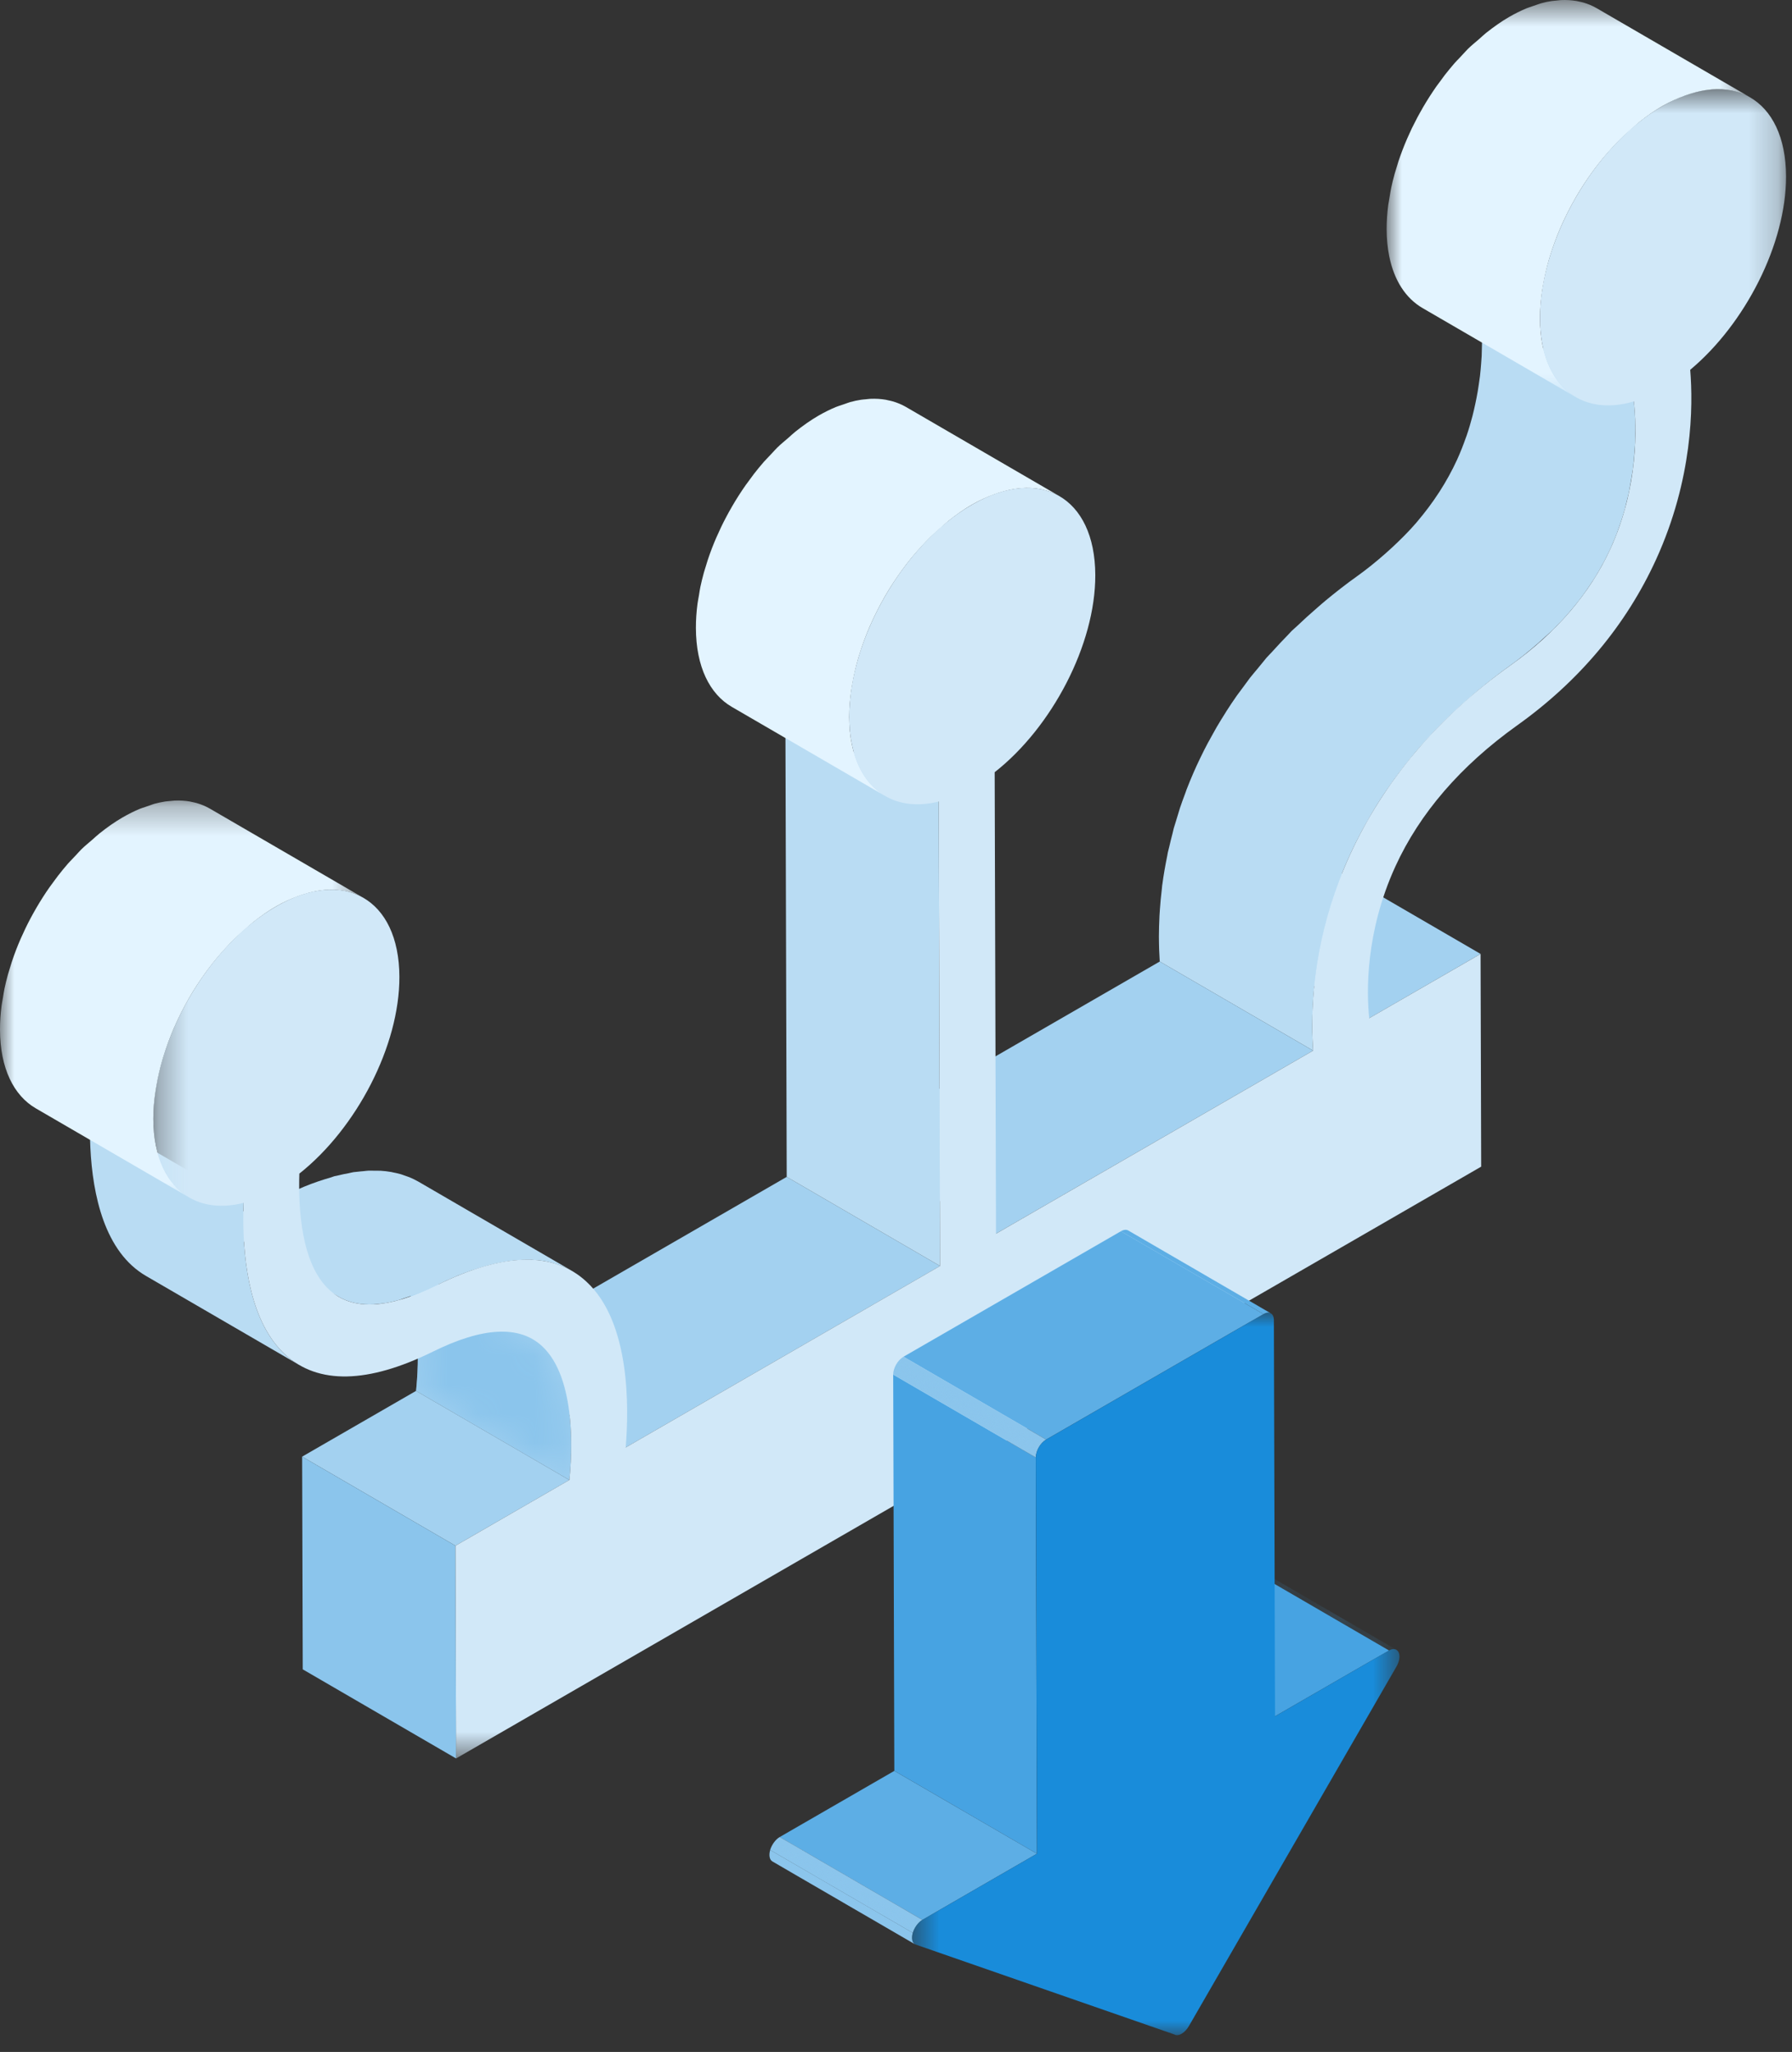 <?xml version="1.0" encoding="UTF-8"?>
<svg width="62px" height="71px" viewBox="0 0 62 71" version="1.1" xmlns="http://www.w3.org/2000/svg" xmlns:xlink="http://www.w3.org/1999/xlink">
    <rect x="0" y="0" width="62" height="71" fill="#333333" stroke="none"/>
    <!-- Generator: Sketch 53.2 (72643) - https://sketchapp.com -->
    <title>Group</title>
    <desc>Created with Sketch.</desc>
    <defs>
        <polygon id="path-1" points="0.975 0.581 13.553 0.581 13.553 14.322 0.975 14.322"></polygon>
        <path d="M0.446,1.071 C1.659,2.188 1.481,4.891 1.394,5.707 L1.394,5.707 L6.699,8.79 C6.786,7.973 6.964,5.271 5.751,4.154 L5.751,4.154 C5.653,4.064 5.548,3.987 5.436,3.921 L5.436,3.921 L0.13,0.839 C0.243,0.904 0.348,0.982 0.446,1.071" id="path-3"></path>
        <polygon id="path-5" points="0 0.28 12.577 0.28 12.577 14.015 0 14.015"></polygon>
        <polygon id="path-7" points="0.305 0.664 56.794 0.664 56.794 58.426 0.305 58.426"></polygon>
        <path d="M0.124,0.822 L5.058,3.689 C5.154,3.634 5.245,3.628 5.314,3.667 L5.314,3.667 L0.38,0.801 C0.351,0.784 0.317,0.775 0.281,0.775 L0.281,0.775 C0.233,0.775 0.179,0.791 0.124,0.822" id="path-9"></path>
        <path d="M0.124,0.822 L5.058,3.689 C5.154,3.634 5.245,3.628 5.314,3.667 L5.314,3.667 L0.38,0.801 C0.351,0.784 0.317,0.775 0.281,0.775 L0.281,0.775 C0.233,0.775 0.179,0.791 0.124,0.822" id="path-11"></path>
        <path d="M0.124,0.822 L5.058,3.689 C5.154,3.634 5.245,3.628 5.314,3.667 L5.314,3.667 L0.38,0.801 C0.351,0.784 0.317,0.775 0.281,0.775 L0.281,0.775 C0.233,0.775 0.179,0.791 0.124,0.822" id="path-13"></path>
        <path d="M0.124,0.822 L5.058,3.689 C5.154,3.634 5.245,3.628 5.314,3.667 L5.314,3.667 L0.38,0.801 C0.351,0.784 0.317,0.775 0.281,0.775 L0.281,0.775 C0.233,0.775 0.179,0.791 0.124,0.822" id="path-15"></path>
        <path d="M0.124,0.822 L5.058,3.689 C5.154,3.634 5.245,3.628 5.314,3.667 L5.314,3.667 L0.38,0.801 C0.351,0.784 0.317,0.775 0.281,0.775 L0.281,0.775 C0.233,0.775 0.179,0.791 0.124,0.822" id="path-17"></path>
        <path d="M0.124,0.822 L5.058,3.689 C5.154,3.634 5.245,3.628 5.314,3.667 L5.314,3.667 L0.38,0.801 C0.351,0.784 0.317,0.775 0.281,0.775 L0.281,0.775 C0.233,0.775 0.179,0.791 0.124,0.822" id="path-19"></path>
        <path d="M0.124,0.822 L5.058,3.689 C5.154,3.634 5.245,3.628 5.314,3.667 L5.314,3.667 L0.38,0.801 C0.351,0.784 0.317,0.775 0.281,0.775 L0.281,0.775 C0.233,0.775 0.179,0.791 0.124,0.822" id="path-21"></path>
        <path d="M0.124,0.822 L5.058,3.689 C5.154,3.634 5.245,3.628 5.314,3.667 L5.314,3.667 L0.38,0.801 C0.351,0.784 0.317,0.775 0.281,0.775 L0.281,0.775 C0.233,0.775 0.179,0.791 0.124,0.822" id="path-23"></path>
        <path d="M0.124,0.822 L5.058,3.689 C5.154,3.634 5.245,3.628 5.314,3.667 L5.314,3.667 L0.38,0.801 C0.351,0.784 0.317,0.775 0.281,0.775 L0.281,0.775 C0.233,0.775 0.179,0.791 0.124,0.822" id="path-25"></path>
        <path d="M0.124,0.822 L5.058,3.689 C5.154,3.634 5.245,3.628 5.314,3.667 L5.314,3.667 L0.38,0.801 C0.351,0.784 0.317,0.775 0.281,0.775 L0.281,0.775 C0.233,0.775 0.179,0.791 0.124,0.822" id="path-27"></path>
        <path d="M0.722,0.988 L5.656,3.855 C5.554,3.796 5.531,3.639 5.58,3.46 L5.58,3.46 L0.646,0.593 C0.597,0.772 0.62,0.929 0.722,0.988" id="path-29"></path>
        <path d="M0.722,0.988 L5.656,3.855 C5.554,3.796 5.531,3.639 5.58,3.46 L5.58,3.46 L0.646,0.593 C0.597,0.772 0.62,0.929 0.722,0.988" id="path-31"></path>
        <path d="M0.722,0.988 L5.656,3.855 C5.554,3.796 5.531,3.639 5.58,3.46 L5.58,3.46 L0.646,0.593 C0.597,0.772 0.62,0.929 0.722,0.988" id="path-33"></path>
        <path d="M0.646,0.593 L5.58,3.46 C5.637,3.273 5.771,3.093 5.911,3.012 L5.911,3.012 L0.977,0.145 C0.837,0.226 0.704,0.406 0.646,0.593" id="path-35"></path>
        <path d="M0.646,0.593 L5.58,3.46 C5.637,3.273 5.771,3.093 5.911,3.012 L5.911,3.012 L0.977,0.145 C0.837,0.226 0.704,0.406 0.646,0.593" id="path-37"></path>
        <path d="M0.646,0.593 L5.58,3.46 C5.637,3.273 5.771,3.093 5.911,3.012 L5.911,3.012 L0.977,0.145 C0.837,0.226 0.704,0.406 0.646,0.593" id="path-39"></path>
        <path d="M0.646,0.593 L5.58,3.46 C5.637,3.273 5.771,3.093 5.911,3.012 L5.911,3.012 L0.977,0.145 C0.837,0.226 0.704,0.406 0.646,0.593" id="path-41"></path>
        <path d="M0.646,0.593 L5.58,3.46 C5.637,3.273 5.771,3.093 5.911,3.012 L5.911,3.012 L0.977,0.145 C0.837,0.226 0.704,0.406 0.646,0.593" id="path-43"></path>
        <path d="M0.646,0.593 L5.58,3.46 C5.637,3.273 5.771,3.093 5.911,3.012 L5.911,3.012 L0.977,0.145 C0.837,0.226 0.704,0.406 0.646,0.593" id="path-45"></path>
        <path d="M0.646,0.593 L5.58,3.46 C5.637,3.273 5.771,3.093 5.911,3.012 L5.911,3.012 L0.977,0.145 C0.837,0.226 0.704,0.406 0.646,0.593" id="path-47"></path>
        <path d="M0.646,0.593 L5.58,3.46 C5.637,3.273 5.771,3.093 5.911,3.012 L5.911,3.012 L0.977,0.145 C0.837,0.226 0.704,0.406 0.646,0.593" id="path-49"></path>
        <path d="M0.646,0.593 L5.58,3.46 C5.637,3.273 5.771,3.093 5.911,3.012 L5.911,3.012 L0.977,0.145 C0.837,0.226 0.704,0.406 0.646,0.593" id="path-51"></path>
        <path d="M0.646,0.593 L5.58,3.46 C5.637,3.273 5.771,3.093 5.911,3.012 L5.911,3.012 L0.977,0.145 C0.837,0.226 0.704,0.406 0.646,0.593" id="path-53"></path>
        <path d="M0.646,0.593 L5.58,3.46 C5.637,3.273 5.771,3.093 5.911,3.012 L5.911,3.012 L0.977,0.145 C0.837,0.226 0.704,0.406 0.646,0.593" id="path-55"></path>
        <path d="M0.646,0.593 L5.58,3.46 C5.637,3.273 5.771,3.093 5.911,3.012 L5.911,3.012 L0.977,0.145 C0.837,0.226 0.704,0.406 0.646,0.593" id="path-57"></path>
        <path d="M0.781,0.185 L5.715,3.051 C5.815,2.993 5.905,2.988 5.969,3.026 L5.969,3.026 L1.036,0.158 C1.009,0.143 0.977,0.135 0.943,0.135 L0.943,0.135 C0.894,0.135 0.839,0.151 0.781,0.185" id="path-59"></path>
        <path d="M0.781,0.185 L5.715,3.051 C5.815,2.993 5.905,2.988 5.969,3.026 L5.969,3.026 L1.036,0.158 C1.009,0.143 0.977,0.135 0.943,0.135 L0.943,0.135 C0.894,0.135 0.839,0.151 0.781,0.185" id="path-61"></path>
        <path d="M0.781,0.185 L5.715,3.051 C5.815,2.993 5.905,2.988 5.969,3.026 L5.969,3.026 L1.036,0.158 C1.009,0.143 0.977,0.135 0.943,0.135 L0.943,0.135 C0.894,0.135 0.839,0.151 0.781,0.185" id="path-63"></path>
        <path d="M0.781,0.185 L5.715,3.051 C5.815,2.993 5.905,2.988 5.969,3.026 L5.969,3.026 L1.036,0.158 C1.009,0.143 0.977,0.135 0.943,0.135 L0.943,0.135 C0.894,0.135 0.839,0.151 0.781,0.185" id="path-65"></path>
        <path d="M0.781,0.185 L5.715,3.051 C5.815,2.993 5.905,2.988 5.969,3.026 L5.969,3.026 L1.036,0.158 C1.009,0.143 0.977,0.135 0.943,0.135 L0.943,0.135 C0.894,0.135 0.839,0.151 0.781,0.185" id="path-67"></path>
        <path d="M0.781,0.185 L5.715,3.051 C5.815,2.993 5.905,2.988 5.969,3.026 L5.969,3.026 L1.036,0.158 C1.009,0.143 0.977,0.135 0.943,0.135 L0.943,0.135 C0.894,0.135 0.839,0.151 0.781,0.185" id="path-69"></path>
        <path d="M0.781,0.185 L5.715,3.051 C5.815,2.993 5.905,2.988 5.969,3.026 L5.969,3.026 L1.036,0.158 C1.009,0.143 0.977,0.135 0.943,0.135 L0.943,0.135 C0.894,0.135 0.839,0.151 0.781,0.185" id="path-71"></path>
        <path d="M0.781,0.185 L5.715,3.051 C5.815,2.993 5.905,2.988 5.969,3.026 L5.969,3.026 L1.036,0.158 C1.009,0.143 0.977,0.135 0.943,0.135 L0.943,0.135 C0.894,0.135 0.839,0.151 0.781,0.185" id="path-73"></path>
        <path d="M0.781,0.185 L5.715,3.051 C5.815,2.993 5.905,2.988 5.969,3.026 L5.969,3.026 L1.036,0.158 C1.009,0.143 0.977,0.135 0.943,0.135 L0.943,0.135 C0.894,0.135 0.839,0.151 0.781,0.185" id="path-75"></path>
        <path d="M0.781,0.185 L5.715,3.051 C5.815,2.993 5.905,2.988 5.969,3.026 L5.969,3.026 L1.036,0.158 C1.009,0.143 0.977,0.135 0.943,0.135 L0.943,0.135 C0.894,0.135 0.839,0.151 0.781,0.185" id="path-77"></path>
        <path d="M0.903,1.144 L5.837,4.011 C5.837,3.783 5.996,3.508 6.193,3.394 L6.193,3.394 L1.26,0.526 C1.063,0.641 0.903,0.916 0.903,1.144" id="path-79"></path>
        <path d="M0.903,1.144 L5.837,4.011 C5.837,3.783 5.996,3.508 6.193,3.394 L6.193,3.394 L1.26,0.526 C1.063,0.641 0.903,0.916 0.903,1.144" id="path-81"></path>
        <path d="M0.903,1.144 L5.837,4.011 C5.837,3.783 5.996,3.508 6.193,3.394 L6.193,3.394 L1.26,0.526 C1.063,0.641 0.903,0.916 0.903,1.144" id="path-83"></path>
        <path d="M0.903,1.144 L5.837,4.011 C5.837,3.783 5.996,3.508 6.193,3.394 L6.193,3.394 L1.26,0.526 C1.063,0.641 0.903,0.916 0.903,1.144" id="path-85"></path>
        <path d="M0.903,1.144 L5.837,4.011 C5.837,3.783 5.996,3.508 6.193,3.394 L6.193,3.394 L1.26,0.526 C1.063,0.641 0.903,0.916 0.903,1.144" id="path-87"></path>
        <path d="M0.903,1.144 L5.837,4.011 C5.837,3.783 5.996,3.508 6.193,3.394 L6.193,3.394 L1.26,0.526 C1.063,0.641 0.903,0.916 0.903,1.144" id="path-89"></path>
        <path d="M0.903,1.144 L5.837,4.011 C5.837,3.783 5.996,3.508 6.193,3.394 L6.193,3.394 L1.26,0.526 C1.063,0.641 0.903,0.916 0.903,1.144" id="path-91"></path>
        <path d="M0.903,1.144 L5.837,4.011 C5.837,3.783 5.996,3.508 6.193,3.394 L6.193,3.394 L1.26,0.526 C1.063,0.641 0.903,0.916 0.903,1.144" id="path-93"></path>
        <path d="M0.903,1.144 L5.837,4.011 C5.837,3.783 5.996,3.508 6.193,3.394 L6.193,3.394 L1.26,0.526 C1.063,0.641 0.903,0.916 0.903,1.144" id="path-95"></path>
        <path d="M0.903,1.144 L5.837,4.011 C5.837,3.783 5.996,3.508 6.193,3.394 L6.193,3.394 L1.26,0.526 C1.063,0.641 0.903,0.916 0.903,1.144" id="path-97"></path>
        <path d="M0.903,1.144 L5.837,4.011 C5.837,3.783 5.996,3.508 6.193,3.394 L6.193,3.394 L1.26,0.526 C1.063,0.641 0.903,0.916 0.903,1.144" id="path-99"></path>
        <path d="M0.903,1.144 L5.837,4.011 C5.837,3.783 5.996,3.508 6.193,3.394 L6.193,3.394 L1.26,0.526 C1.063,0.641 0.903,0.916 0.903,1.144" id="path-101"></path>
        <path d="M0.903,1.144 L5.837,4.011 C5.837,3.783 5.996,3.508 6.193,3.394 L6.193,3.394 L1.26,0.526 C1.063,0.641 0.903,0.916 0.903,1.144" id="path-103"></path>
        <path d="M0.903,1.144 L5.837,4.011 C5.837,3.783 5.996,3.508 6.193,3.394 L6.193,3.394 L1.26,0.526 C1.063,0.641 0.903,0.916 0.903,1.144" id="path-105"></path>
        <path d="M0.903,1.144 L5.837,4.011 C5.837,3.783 5.996,3.508 6.193,3.394 L6.193,3.394 L1.26,0.526 C1.063,0.641 0.903,0.916 0.903,1.144" id="path-107"></path>
        <polygon id="path-109" points="0.555 0.002 17.42 0.002 17.42 25 0.555 25"></polygon>
    </defs>
    <g id="Page-1" stroke="none" stroke-width="1" fill="none" fill-rule="evenodd">
        <g id="Solutions/Financial-Services:-Asset-Management" transform="translate(-256, -1747)">
            <g id="benefits" transform="translate(256, 1638)">
                <g id="Group" transform="translate(0, 108)">
                    <g id="Group-209">
                        <polygon id="Fill-1" fill="#A3D1F0" points="47.373 36.231 42.068 33.148 45.919 30.924 51.225 34.007"></polygon>
                        <g id="Group-19" transform="translate(10, 0.419)">
                            <path d="M46.496,16.809 C46.502,16.762 46.504,16.721 46.51,16.674 C46.526,16.531 46.538,16.395 46.548,16.26 C46.556,16.167 46.562,16.076 46.568,15.987 C46.575,15.851 46.577,15.727 46.578,15.602 C46.578,15.527 46.581,15.45 46.581,15.38 C46.58,15.253 46.575,15.141 46.569,15.029 C46.566,14.976 46.566,14.917 46.562,14.868 C46.553,14.726 46.541,14.603 46.531,14.496 C46.529,14.488 46.529,14.477 46.528,14.471 L41.222,11.388 C41.236,11.499 41.248,11.635 41.258,11.787 C41.261,11.833 41.261,11.89 41.264,11.94 C41.27,12.053 41.273,12.168 41.276,12.297 C41.276,12.367 41.273,12.447 41.273,12.521 C41.272,12.644 41.269,12.769 41.263,12.903 C41.258,12.992 41.249,13.086 41.243,13.179 C41.233,13.312 41.221,13.449 41.205,13.592 C41.193,13.692 41.178,13.797 41.161,13.901 C41.141,14.049 41.114,14.2 41.084,14.354 C41.057,14.49 41.029,14.626 40.996,14.766 C40.98,14.837 40.962,14.908 40.944,14.98 C40.886,15.2 40.822,15.422 40.745,15.648 C40.734,15.676 40.724,15.704 40.714,15.732 C40.626,15.981 40.528,16.233 40.413,16.486 C40.236,16.871 40.031,17.243 39.798,17.604 C39.794,17.61 39.789,17.617 39.785,17.623 C39.559,17.972 39.306,18.309 39.029,18.635 C39.017,18.648 39.007,18.663 38.995,18.676 C38.743,18.968 38.464,19.246 38.172,19.518 C38.093,19.591 38.013,19.664 37.931,19.736 C37.618,20.011 37.292,20.278 36.937,20.531 C36.566,20.795 36.215,21.071 35.873,21.353 C35.77,21.438 35.672,21.525 35.572,21.612 C35.33,21.82 35.096,22.034 34.868,22.251 C34.81,22.307 34.745,22.358 34.688,22.414 C34.645,22.458 34.606,22.504 34.563,22.548 C34.379,22.734 34.203,22.925 34.028,23.118 C33.961,23.193 33.886,23.264 33.819,23.34 C33.791,23.372 33.767,23.406 33.739,23.438 C33.663,23.528 33.59,23.62 33.516,23.711 C33.425,23.821 33.331,23.929 33.243,24.041 C33.191,24.108 33.144,24.177 33.093,24.245 C33.039,24.316 32.986,24.388 32.934,24.46 C32.889,24.523 32.84,24.584 32.795,24.647 C32.666,24.831 32.541,25.018 32.42,25.208 C32.417,25.212 32.416,25.216 32.413,25.221 C32.407,25.23 32.401,25.241 32.395,25.25 C32.291,25.413 32.191,25.577 32.093,25.743 C32.033,25.846 31.977,25.951 31.919,26.055 C31.895,26.098 31.872,26.14 31.849,26.183 C31.831,26.214 31.814,26.244 31.797,26.275 C31.701,26.454 31.61,26.635 31.523,26.817 C31.48,26.904 31.439,26.991 31.399,27.079 C31.36,27.167 31.32,27.254 31.282,27.342 C31.2,27.533 31.122,27.722 31.05,27.909 C31.047,27.918 31.044,27.928 31.041,27.937 C31.027,27.971 31.017,28.003 31.005,28.037 C30.942,28.204 30.881,28.37 30.826,28.534 C30.808,28.586 30.796,28.637 30.779,28.688 C30.747,28.789 30.718,28.889 30.688,28.988 C30.663,29.072 30.634,29.158 30.61,29.24 C30.593,29.304 30.581,29.363 30.566,29.425 C30.526,29.577 30.489,29.726 30.456,29.873 C30.439,29.942 30.419,30.014 30.404,30.081 C30.395,30.122 30.392,30.156 30.384,30.195 C30.314,30.538 30.256,30.87 30.215,31.184 C30.213,31.195 30.21,31.207 30.209,31.218 C30.204,31.26 30.203,31.296 30.198,31.337 C30.168,31.587 30.145,31.826 30.13,32.054 C30.125,32.126 30.12,32.197 30.116,32.267 C30.104,32.523 30.096,32.769 30.096,32.991 C30.096,33.157 30.101,33.31 30.105,33.454 C30.111,33.597 30.119,33.728 30.125,33.851 L35.431,36.934 C35.416,36.689 35.401,36.405 35.401,36.074 C35.401,35.852 35.408,35.605 35.422,35.35 C35.425,35.28 35.431,35.208 35.434,35.137 C35.45,34.909 35.474,34.67 35.502,34.421 C35.51,34.369 35.514,34.32 35.52,34.267 C35.562,33.953 35.62,33.62 35.69,33.277 C35.712,33.172 35.736,33.065 35.761,32.958 C35.794,32.81 35.831,32.661 35.87,32.508 C35.908,32.364 35.95,32.218 35.993,32.07 C36.023,31.971 36.053,31.872 36.084,31.772 C36.153,31.559 36.227,31.343 36.309,31.124 C36.322,31.089 36.333,31.055 36.346,31.019 C36.453,30.738 36.572,30.452 36.705,30.162 C36.844,29.857 36.995,29.559 37.154,29.265 C37.176,29.223 37.2,29.182 37.224,29.14 C37.374,28.867 37.532,28.597 37.7,28.333 C37.706,28.323 37.712,28.313 37.718,28.304 C37.883,28.045 38.059,27.792 38.239,27.543 C38.291,27.471 38.344,27.399 38.398,27.329 C38.535,27.147 38.676,26.969 38.822,26.791 C38.895,26.702 38.968,26.61 39.044,26.522 C39.138,26.413 39.237,26.307 39.334,26.2 C39.508,26.007 39.684,25.817 39.868,25.631 C39.968,25.531 40.071,25.433 40.172,25.335 C40.4,25.117 40.635,24.903 40.877,24.695 C40.977,24.608 41.075,24.52 41.178,24.436 C41.52,24.154 41.871,23.878 42.242,23.614 C42.597,23.361 42.923,23.093 43.236,22.819 C43.318,22.747 43.398,22.674 43.475,22.601 C43.559,22.525 43.648,22.452 43.727,22.374 C43.917,22.185 44.099,21.992 44.27,21.794 C44.282,21.783 44.289,21.77 44.3,21.759 C44.312,21.746 44.322,21.732 44.334,21.718 C44.434,21.601 44.532,21.483 44.626,21.363 C44.718,21.242 44.809,21.121 44.895,20.996 C44.962,20.901 45.026,20.804 45.09,20.707 C45.094,20.7 45.099,20.693 45.103,20.686 C45.108,20.678 45.114,20.67 45.12,20.662 C45.187,20.557 45.252,20.452 45.313,20.345 C45.373,20.242 45.431,20.139 45.487,20.034 C45.541,19.93 45.596,19.826 45.645,19.721 C45.669,19.67 45.694,19.62 45.718,19.569 C45.742,19.513 45.767,19.456 45.791,19.4 C45.843,19.284 45.889,19.168 45.934,19.053 C45.965,18.973 45.992,18.893 46.02,18.814 C46.029,18.787 46.039,18.759 46.048,18.732 C46.057,18.707 46.068,18.682 46.075,18.657 C46.127,18.5 46.175,18.345 46.218,18.192 C46.23,18.148 46.237,18.105 46.249,18.062 C46.267,17.991 46.285,17.921 46.301,17.851 C46.319,17.773 46.343,17.693 46.358,17.617 C46.371,17.554 46.377,17.497 46.389,17.436 C46.419,17.282 46.444,17.132 46.467,16.984 C46.475,16.927 46.489,16.865 46.496,16.809" id="Fill-2" fill="#B9DCF3"></path>
                            <polygon id="Fill-4" fill="#A3D1F0" points="24.46 43.268 19.155 40.185 30.126 33.851 35.431 36.934"></polygon>
                            <g id="Group-8" transform="translate(37, 0)">
                                <mask id="mask-2" fill="white">
                                    <use xlink:href="#path-1"></use>
                                </mask>
                                <g id="Clip-7"></g>
                                <path d="M6.386,10.466 C6.439,10.158 6.509,9.848 6.6,9.537 C6.609,9.508 6.617,9.48 6.626,9.451 C6.73,9.114 6.852,8.777 6.997,8.447 C6.999,8.441 7.002,8.435 7.004,8.43 C7.153,8.091 7.321,7.758 7.507,7.436 C7.512,7.426 7.517,7.417 7.523,7.407 C7.704,7.093 7.904,6.79 8.116,6.5 C8.136,6.473 8.156,6.446 8.175,6.42 C8.371,6.157 8.58,5.909 8.797,5.673 C8.844,5.622 8.89,5.572 8.938,5.521 C9.111,5.343 9.292,5.179 9.475,5.021 C9.557,4.949 9.637,4.87 9.721,4.803 C9.981,4.596 10.248,4.407 10.523,4.247 C10.792,4.093 11.053,3.978 11.308,3.885 C11.359,3.868 11.408,3.85 11.458,3.834 C11.698,3.757 11.932,3.704 12.156,3.683 C12.177,3.68 12.198,3.678 12.219,3.675 C12.459,3.656 12.688,3.668 12.904,3.711 C12.915,3.713 12.926,3.716 12.938,3.719 C13.158,3.765 13.365,3.841 13.553,3.95 L8.248,0.868 L8.224,0.855 C8.156,0.816 8.084,0.78 8.011,0.75 C7.938,0.72 7.863,0.694 7.786,0.671 C7.736,0.656 7.684,0.646 7.633,0.635 C7.621,0.632 7.61,0.63 7.598,0.627 C7.581,0.625 7.565,0.619 7.547,0.616 C7.463,0.602 7.377,0.592 7.29,0.586 C7.198,0.58 7.104,0.58 7.008,0.584 C6.977,0.585 6.945,0.591 6.913,0.593 C6.893,0.595 6.872,0.598 6.851,0.6 C6.797,0.605 6.745,0.608 6.69,0.616 C6.568,0.633 6.443,0.66 6.316,0.696 C6.262,0.71 6.207,0.735 6.153,0.751 C6.103,0.767 6.054,0.784 6.004,0.802 C5.94,0.826 5.879,0.842 5.814,0.869 C5.619,0.95 5.421,1.048 5.218,1.165 C4.943,1.323 4.677,1.514 4.416,1.72 C4.331,1.788 4.252,1.865 4.169,1.938 C4.043,2.047 3.913,2.15 3.792,2.269 C3.738,2.322 3.687,2.382 3.633,2.438 C3.585,2.489 3.538,2.538 3.492,2.59 C3.437,2.648 3.38,2.704 3.327,2.764 C3.209,2.901 3.094,3.041 2.982,3.184 C2.944,3.235 2.907,3.285 2.87,3.337 C2.85,3.362 2.831,3.389 2.811,3.417 C2.774,3.466 2.736,3.517 2.699,3.567 C2.615,3.688 2.533,3.811 2.454,3.934 C2.378,4.053 2.305,4.173 2.235,4.293 C2.229,4.303 2.223,4.314 2.217,4.324 C2.212,4.333 2.207,4.343 2.202,4.353 C2.145,4.45 2.089,4.551 2.035,4.652 C1.972,4.771 1.911,4.891 1.852,5.011 C1.799,5.122 1.748,5.234 1.699,5.346 C1.697,5.353 1.694,5.357 1.692,5.364 C1.689,5.37 1.686,5.375 1.684,5.38 C1.629,5.508 1.577,5.633 1.528,5.761 C1.477,5.896 1.428,6.029 1.384,6.162 C1.361,6.231 1.343,6.3 1.322,6.367 C1.312,6.397 1.303,6.426 1.295,6.455 C1.281,6.503 1.265,6.548 1.252,6.596 C1.206,6.76 1.166,6.923 1.132,7.085 C1.111,7.186 1.097,7.284 1.08,7.383 C1.072,7.434 1.062,7.486 1.054,7.537 C1.047,7.583 1.036,7.63 1.03,7.676 C0.993,7.96 0.975,8.239 0.975,8.514 C0.976,8.848 1.007,9.159 1.064,9.443 C1.234,10.293 1.643,10.905 2.215,11.239 L7.52,14.322 C6.758,13.879 6.284,12.937 6.281,11.597 C6.28,11.277 6.31,10.95 6.359,10.62 C6.367,10.569 6.377,10.518 6.386,10.466" id="Fill-6" fill="#E3F4FF" mask="url(#mask-2)"></path>
                            </g>
                            <polygon id="Fill-9" fill="#A3D1F0" points="11.649 50.665 6.344 47.582 17.219 41.303 22.524 44.386"></polygon>
                            <polygon id="Fill-11" fill="#B9DCF3" points="22.478 28.316 17.173 25.233 17.219 41.303 22.524 44.386"></polygon>
                            <polygon id="Fill-13" fill="#A3D1F0" points="5.758 54.066 0.453 50.983 4.394 48.708 9.699 51.791"></polygon>
                            <polygon id="Fill-15" fill="#8BC5EC" points="5.779 61.426 0.474 58.343 0.453 50.983 5.758 54.066"></polygon>
                            <path d="M3.13,43.839 L8.435,46.922 C8.547,46.987 8.653,47.065 8.751,47.155 C9.964,48.272 9.786,50.974 9.699,51.791 L4.394,48.708 C4.481,47.891 4.659,45.189 3.445,44.072 C3.348,43.982 3.243,43.904 3.13,43.839" id="Fill-17" fill="#A3D1F0"></path>
                        </g>
                        <g id="Group-22" transform="translate(13, 43.419)">
                            <mask id="mask-4" fill="white">
                                <use xlink:href="#path-3"></use>
                            </mask>
                            <g id="Clip-21"></g>
                            <path d="M6.699,8.79 L1.394,5.707 C1.481,4.891 1.659,2.188 0.446,1.071 C0.348,0.981 0.243,0.904 0.13,0.838 L5.435,3.921 C5.548,3.987 5.653,4.064 5.751,4.154 C6.964,5.271 6.786,7.973 6.699,8.79" id="Fill-20" fill="#8BC5EC" mask="url(#mask-4)"></path>
                        </g>
                        <g id="Group-35" transform="translate(0, 3.419)">
                            <path d="M29.487,21.263 C29.54,20.955 29.61,20.645 29.701,20.335 C29.71,20.306 29.719,20.278 29.728,20.249 C29.831,19.912 29.954,19.575 30.098,19.244 C30.1,19.239 30.103,19.233 30.106,19.227 C30.254,18.889 30.423,18.556 30.608,18.233 C30.613,18.224 30.618,18.214 30.624,18.205 C30.805,17.891 31.006,17.588 31.218,17.297 C31.237,17.27 31.257,17.243 31.277,17.217 C31.472,16.954 31.681,16.706 31.898,16.47 C31.945,16.419 31.992,16.368 32.04,16.319 C32.212,16.139 32.393,15.977 32.576,15.818 C32.658,15.746 32.738,15.668 32.822,15.601 C33.083,15.394 33.35,15.204 33.625,15.045 C33.894,14.89 34.154,14.776 34.41,14.683 C34.46,14.665 34.51,14.648 34.559,14.632 C34.799,14.555 35.034,14.502 35.257,14.48 C35.278,14.478 35.299,14.475 35.32,14.473 C35.56,14.455 35.79,14.466 36.005,14.508 C36.016,14.511 36.028,14.513 36.039,14.516 C36.259,14.563 36.466,14.639 36.654,14.748 L31.349,11.665 C31.341,11.661 31.334,11.657 31.326,11.652 C31.257,11.613 31.186,11.578 31.112,11.548 C31.039,11.517 30.964,11.491 30.887,11.469 C30.838,11.454 30.785,11.444 30.734,11.433 C30.722,11.43 30.712,11.428 30.7,11.425 C30.682,11.422 30.666,11.416 30.648,11.413 C30.565,11.399 30.479,11.389 30.391,11.383 C30.299,11.378 30.205,11.377 30.109,11.381 C30.078,11.382 30.046,11.388 30.015,11.39 C29.994,11.392 29.973,11.395 29.952,11.397 C29.899,11.402 29.846,11.405 29.792,11.413 C29.669,11.431 29.544,11.458 29.417,11.493 C29.364,11.507 29.308,11.532 29.254,11.549 C29.205,11.565 29.155,11.582 29.105,11.6 C29.042,11.623 28.98,11.639 28.916,11.666 C28.721,11.747 28.522,11.846 28.32,11.962 C28.045,12.121 27.778,12.311 27.518,12.518 C27.433,12.585 27.354,12.663 27.271,12.735 C27.145,12.845 27.015,12.947 26.894,13.067 C26.839,13.12 26.788,13.18 26.734,13.236 C26.686,13.286 26.64,13.336 26.593,13.387 C26.539,13.446 26.482,13.501 26.428,13.562 C26.31,13.698 26.195,13.838 26.083,13.982 C26.045,14.032 26.009,14.084 25.971,14.134 C25.952,14.16 25.932,14.187 25.913,14.213 C25.876,14.264 25.837,14.313 25.801,14.365 C25.716,14.486 25.634,14.608 25.555,14.732 C25.48,14.85 25.406,14.97 25.336,15.091 C25.33,15.101 25.324,15.112 25.319,15.122 C25.313,15.131 25.309,15.14 25.303,15.15 C25.246,15.248 25.19,15.348 25.137,15.449 C25.073,15.568 25.012,15.688 24.954,15.809 C24.901,15.92 24.85,16.032 24.801,16.144 C24.798,16.15 24.796,16.156 24.793,16.161 C24.79,16.167 24.788,16.172 24.785,16.178 C24.73,16.305 24.678,16.431 24.629,16.559 C24.578,16.693 24.53,16.826 24.486,16.96 C24.463,17.029 24.444,17.097 24.423,17.166 C24.414,17.195 24.405,17.223 24.396,17.252 C24.383,17.299 24.366,17.346 24.353,17.394 C24.308,17.557 24.268,17.72 24.233,17.883 C24.212,17.983 24.199,18.081 24.182,18.181 C24.173,18.232 24.163,18.283 24.155,18.334 C24.149,18.381 24.137,18.428 24.132,18.474 C24.095,18.758 24.076,19.037 24.077,19.311 C24.081,20.652 24.555,21.596 25.319,22.04 L30.624,25.123 C29.86,24.68 29.386,23.735 29.382,22.394 C29.381,22.075 29.411,21.748 29.461,21.418 C29.468,21.367 29.478,21.315 29.487,21.263" id="Fill-23" fill="#E3F4FF"></path>
                            <path d="M16.753,41.405 C16.837,41.381 16.922,41.357 17.004,41.336 C17.128,41.305 17.249,41.28 17.367,41.259 C17.469,41.24 17.57,41.221 17.668,41.209 C17.743,41.199 17.817,41.192 17.891,41.187 C18.009,41.177 18.126,41.172 18.239,41.172 C18.291,41.172 18.343,41.171 18.394,41.173 C18.552,41.18 18.707,41.194 18.856,41.22 C18.87,41.222 18.883,41.227 18.898,41.23 C19.034,41.256 19.165,41.292 19.293,41.336 C19.326,41.347 19.358,41.358 19.391,41.37 C19.53,41.423 19.665,41.484 19.792,41.557 L14.487,38.474 C14.477,38.468 14.466,38.463 14.456,38.457 C14.363,38.405 14.268,38.358 14.169,38.317 C14.142,38.305 14.113,38.298 14.086,38.287 C14.053,38.275 14.021,38.264 13.987,38.253 C13.946,38.238 13.907,38.222 13.865,38.21 C13.777,38.184 13.685,38.165 13.593,38.147 C13.578,38.144 13.565,38.139 13.55,38.137 C13.545,38.136 13.541,38.134 13.536,38.134 C13.417,38.113 13.295,38.099 13.169,38.091 C13.143,38.089 13.114,38.092 13.088,38.09 C13.038,38.088 12.985,38.089 12.934,38.089 C12.871,38.089 12.81,38.085 12.746,38.088 C12.694,38.09 12.639,38.099 12.586,38.104 C12.512,38.11 12.438,38.116 12.362,38.126 C12.319,38.132 12.278,38.132 12.233,38.139 C12.179,38.147 12.119,38.165 12.063,38.176 C11.943,38.197 11.822,38.222 11.699,38.253 C11.652,38.265 11.609,38.27 11.562,38.282 C11.525,38.293 11.484,38.311 11.448,38.322 C11.153,38.407 10.85,38.507 10.531,38.639 L10.53,38.639 C10.296,38.736 10.056,38.845 9.809,38.967 C9.509,39.115 9.233,39.221 8.961,39.32 C8.857,39.358 8.753,39.396 8.653,39.427 C8.386,39.509 8.128,39.573 7.891,39.604 C7.867,39.607 7.843,39.608 7.819,39.611 C7.554,39.639 7.306,39.639 7.079,39.602 C7.076,39.601 7.073,39.601 7.07,39.601 C6.831,39.56 6.613,39.484 6.417,39.37 L11.722,42.453 L11.742,42.465 C11.804,42.5 11.868,42.531 11.934,42.558 C12.001,42.586 12.069,42.61 12.14,42.631 C12.212,42.652 12.287,42.669 12.365,42.682 C12.368,42.683 12.372,42.683 12.375,42.684 C12.378,42.684 12.381,42.684 12.384,42.685 C12.461,42.697 12.539,42.707 12.619,42.712 C12.715,42.718 12.815,42.719 12.917,42.715 C12.983,42.712 13.055,42.701 13.124,42.694 C13.148,42.691 13.171,42.69 13.196,42.687 C13.226,42.683 13.254,42.682 13.284,42.678 C13.442,42.654 13.607,42.618 13.778,42.572 C13.835,42.557 13.9,42.528 13.959,42.509 C14.058,42.479 14.162,42.441 14.266,42.404 C14.366,42.367 14.46,42.343 14.564,42.3 C14.742,42.227 14.925,42.143 15.114,42.051 C15.361,41.928 15.602,41.819 15.836,41.721 C16.155,41.59 16.458,41.49 16.753,41.405" id="Fill-25" fill="#B9DCF3"></path>
                            <path d="M9.874,44.459 C8.674,43.366 8.421,41.3 8.416,39.769 C8.416,39.572 8.422,39.379 8.429,39.201 L3.124,36.118 C3.117,36.296 3.111,36.489 3.111,36.686 C3.116,38.217 3.369,40.283 4.569,41.376 C4.72,41.513 4.881,41.632 5.052,41.731 L10.357,44.814 C10.186,44.715 10.025,44.596 9.874,44.459" id="Fill-27" fill="#B9DCF3"></path>
                            <g id="Group-31" transform="translate(0, 25)">
                                <mask id="mask-6" fill="white">
                                    <use xlink:href="#path-5"></use>
                                </mask>
                                <g id="Clip-30"></g>
                                <path d="M5.41,10.165 C5.463,9.857 5.533,9.546 5.625,9.236 C5.633,9.207 5.642,9.179 5.651,9.151 C5.754,8.813 5.877,8.477 6.021,8.145 C6.024,8.14 6.026,8.134 6.029,8.129 C6.177,7.79 6.346,7.457 6.532,7.134 C6.536,7.125 6.541,7.116 6.547,7.107 C6.728,6.792 6.929,6.489 7.141,6.198 C7.16,6.171 7.18,6.145 7.2,6.119 C7.395,5.856 7.604,5.608 7.821,5.372 C7.868,5.32 7.915,5.27 7.963,5.22 C8.135,5.041 8.316,4.879 8.498,4.72 C8.581,4.648 8.661,4.57 8.746,4.502 C9.006,4.295 9.273,4.105 9.548,3.947 C9.817,3.791 10.077,3.678 10.333,3.585 C10.383,3.567 10.433,3.549 10.482,3.534 C10.723,3.457 10.957,3.403 11.181,3.381 C11.201,3.379 11.222,3.376 11.243,3.375 C11.483,3.356 11.713,3.367 11.928,3.41 C11.94,3.412 11.951,3.415 11.962,3.417 C12.182,3.465 12.389,3.541 12.577,3.65 L7.272,0.567 C7.264,0.562 7.257,0.558 7.249,0.554 C7.18,0.515 7.109,0.48 7.035,0.449 C6.962,0.419 6.888,0.393 6.81,0.37 C6.761,0.355 6.708,0.346 6.657,0.334 C6.645,0.332 6.635,0.329 6.623,0.327 C6.605,0.323 6.589,0.318 6.571,0.315 C6.488,0.3 6.402,0.29 6.314,0.285 C6.222,0.279 6.128,0.278 6.032,0.283 C6.001,0.284 5.969,0.29 5.937,0.292 C5.917,0.293 5.896,0.296 5.876,0.298 C5.822,0.304 5.769,0.306 5.715,0.314 C5.592,0.333 5.468,0.36 5.34,0.394 C5.287,0.409 5.231,0.434 5.177,0.451 C5.128,0.466 5.078,0.484 5.028,0.502 C4.965,0.525 4.903,0.54 4.839,0.567 C4.644,0.648 4.445,0.747 4.243,0.864 C3.968,1.022 3.701,1.212 3.441,1.42 C3.356,1.487 3.277,1.564 3.194,1.636 C3.068,1.746 2.938,1.849 2.817,1.968 C2.762,2.022 2.711,2.082 2.658,2.138 C2.61,2.187 2.563,2.237 2.516,2.289 C2.461,2.348 2.405,2.403 2.351,2.464 C2.233,2.6 2.118,2.74 2.007,2.884 C1.968,2.933 1.932,2.985 1.894,3.036 C1.875,3.062 1.855,3.088 1.836,3.115 C1.799,3.166 1.76,3.215 1.724,3.267 C1.639,3.387 1.557,3.509 1.478,3.634 C1.403,3.752 1.329,3.872 1.259,3.993 C1.253,4.003 1.247,4.014 1.242,4.024 C1.236,4.033 1.232,4.042 1.226,4.051 C1.17,4.15 1.113,4.249 1.06,4.35 C0.996,4.469 0.935,4.59 0.877,4.711 C0.824,4.822 0.773,4.934 0.723,5.046 C0.721,5.052 0.719,5.057 0.716,5.062 C0.714,5.068 0.711,5.074 0.708,5.08 C0.653,5.206 0.601,5.333 0.552,5.461 C0.501,5.594 0.453,5.728 0.409,5.862 C0.386,5.93 0.367,5.999 0.346,6.067 C0.337,6.096 0.328,6.124 0.319,6.153 C0.306,6.201 0.289,6.248 0.276,6.295 C0.231,6.458 0.191,6.622 0.156,6.785 C0.135,6.884 0.122,6.982 0.105,7.082 C0.097,7.133 0.086,7.185 0.078,7.237 C0.072,7.283 0.06,7.33 0.055,7.376 C0.018,7.659 -0.001,7.939 6.77626358e-21,8.212 C0.004,9.55 0.477,10.489 1.239,10.932 L6.544,14.015 C5.782,13.572 5.309,12.633 5.305,11.295 C5.304,10.977 5.334,10.65 5.384,10.319 C5.391,10.268 5.401,10.217 5.41,10.165" id="Fill-29" fill="#E3F4FF" mask="url(#mask-6)"></path>
                            </g>
                            <g id="Group-34" transform="translate(5, 0)">
                                <mask id="mask-8" fill="white">
                                    <use xlink:href="#path-7"></use>
                                </mask>
                                <g id="Clip-33"></g>
                                <path d="M52.523,1.248 C54.871,-0.107 56.786,0.976 56.794,3.682 C56.8,6.017 55.378,8.79 53.478,10.377 C53.584,11.65 53.564,14.159 52.299,16.936 C51.261,19.211 49.636,21.152 47.481,22.688 C45.532,24.082 44.121,25.72 43.28,27.556 C42.228,29.855 42.281,31.941 42.373,32.812 L46.225,30.589 L46.246,37.949 L10.779,58.426 L10.758,51.066 L14.699,48.79 C14.786,47.974 14.964,45.271 13.751,44.155 C12.964,43.431 11.692,43.501 9.976,44.351 C7.73,45.457 6.011,45.494 4.874,44.459 C3.674,43.366 3.42,41.3 3.416,39.769 C3.416,39.572 3.422,39.379 3.428,39.202 C1.635,39.66 0.311,38.536 0.305,36.295 C0.297,33.589 2.192,30.306 4.547,28.947 C6.896,27.591 8.81,28.674 8.818,31.38 C8.825,33.77 7.334,36.623 5.357,38.19 C5.32,39.39 5.415,41.326 6.407,42.223 C7.193,42.938 8.438,42.875 10.113,42.05 C12.407,40.916 14.154,40.872 15.291,41.93 C16.815,43.333 16.762,46.304 16.648,47.665 L27.523,41.386 L27.478,25.316 C25.698,25.759 24.388,24.627 24.382,22.394 C24.374,19.688 26.27,16.405 28.625,15.046 C30.973,13.69 32.887,14.773 32.895,17.479 C32.902,19.878 31.397,22.746 29.414,24.301 L29.46,40.269 L40.43,33.935 C40.416,33.69 40.401,33.406 40.4,33.075 C40.397,31.663 40.624,29.532 41.704,27.162 C42.879,24.603 44.737,22.4 47.242,20.615 C48.841,19.478 50.006,18.118 50.717,16.569 C51.701,14.413 51.626,12.331 51.527,11.471 C49.672,12.02 48.287,10.893 48.28,8.597 C48.273,5.891 50.169,2.607 52.523,1.248" id="Fill-32" fill="#D1E8F8" mask="url(#mask-8)"></path>
                            </g>
                        </g>
                        <g id="Group-66" transform="translate(43, 54.419)">
                            <g id="Group-38">
                                <mask id="mask-10" fill="white">
                                    <use xlink:href="#path-9"></use>
                                </mask>
                                <g id="Clip-37"></g>
                                <path d="M5.058,3.689 L0.124,0.822 C0.141,0.813 0.156,0.805 0.172,0.799 L5.105,3.666 C5.09,3.672 5.074,3.68 5.058,3.689" id="Fill-36" fill="#47A3E2" mask="url(#mask-10)"></path>
                            </g>
                            <g id="Group-41">
                                <mask id="mask-12" fill="white">
                                    <use xlink:href="#path-11"></use>
                                </mask>
                                <g id="Clip-40"></g>
                                <path d="M5.105,3.666 L0.171,0.799 C0.185,0.793 0.199,0.789 0.212,0.785 L5.146,3.652 C5.132,3.655 5.119,3.66 5.105,3.666" id="Fill-39" fill="#47A3E2" mask="url(#mask-12)"></path>
                            </g>
                            <g id="Group-44">
                                <mask id="mask-14" fill="white">
                                    <use xlink:href="#path-13"></use>
                                </mask>
                                <g id="Clip-43"></g>
                                <path d="M5.146,3.652 L0.212,0.785 C0.223,0.782 0.234,0.78 0.244,0.778 L5.178,3.645 C5.167,3.647 5.157,3.649 5.146,3.652" id="Fill-42" fill="#47A3E2" mask="url(#mask-14)"></path>
                            </g>
                            <g id="Group-47">
                                <mask id="mask-16" fill="white">
                                    <use xlink:href="#path-15"></use>
                                </mask>
                                <g id="Clip-46"></g>
                                <path d="M5.178,3.645 L0.244,0.778 C0.254,0.777 0.262,0.776 0.272,0.775 L5.205,3.643 C5.196,3.643 5.187,3.644 5.178,3.645" id="Fill-45" fill="#47A3E2" mask="url(#mask-16)"></path>
                            </g>
                            <g id="Group-50">
                                <mask id="mask-18" fill="white">
                                    <use xlink:href="#path-17"></use>
                                </mask>
                                <g id="Clip-49"></g>
                                <path d="M5.205,3.643 L0.271,0.776 C0.28,0.775 0.288,0.775 0.296,0.776 L5.229,3.643 C5.221,3.643 5.213,3.643 5.205,3.643" id="Fill-48" fill="#47A3E2" mask="url(#mask-18)"></path>
                            </g>
                            <g id="Group-53">
                                <mask id="mask-20" fill="white">
                                    <use xlink:href="#path-19"></use>
                                </mask>
                                <g id="Clip-52"></g>
                                <path d="M5.229,3.643 L0.295,0.776 C0.303,0.776 0.311,0.777 0.318,0.779 L5.251,3.645 C5.244,3.644 5.236,3.643 5.229,3.643" id="Fill-51" fill="#47A3E2" mask="url(#mask-20)"></path>
                            </g>
                            <g id="Group-56">
                                <mask id="mask-22" fill="white">
                                    <use xlink:href="#path-21"></use>
                                </mask>
                                <g id="Clip-55"></g>
                                <path d="M5.252,3.645 L0.318,0.778 C0.325,0.779 0.333,0.781 0.339,0.783 L5.273,3.65 C5.266,3.648 5.259,3.646 5.252,3.645" id="Fill-54" fill="#47A3E2" mask="url(#mask-22)"></path>
                            </g>
                            <g id="Group-59">
                                <mask id="mask-24" fill="white">
                                    <use xlink:href="#path-23"></use>
                                </mask>
                                <g id="Clip-58"></g>
                                <path d="M5.273,3.65 L0.339,0.783 C0.346,0.785 0.353,0.787 0.359,0.79 L5.293,3.657 C5.286,3.654 5.28,3.652 5.273,3.65" id="Fill-57" fill="#47A3E2" mask="url(#mask-24)"></path>
                            </g>
                            <g id="Group-62">
                                <mask id="mask-26" fill="white">
                                    <use xlink:href="#path-25"></use>
                                </mask>
                                <g id="Clip-61"></g>
                                <path d="M5.292,3.657 L0.358,0.79 C0.365,0.792 0.371,0.796 0.377,0.799 L5.311,3.666 C5.305,3.663 5.298,3.659 5.292,3.657" id="Fill-60" fill="#47A3E2" mask="url(#mask-26)"></path>
                            </g>
                            <g id="Group-65">
                                <mask id="mask-28" fill="white">
                                    <use xlink:href="#path-27"></use>
                                </mask>
                                <g id="Clip-64"></g>
                                <path d="M5.311,3.667 L0.377,0.8 C0.378,0.8 0.379,0.8 0.379,0.801 L5.313,3.668 C5.312,3.667 5.311,3.667 5.311,3.667" id="Fill-63" fill="#47A3E2" mask="url(#mask-28)"></path>
                            </g>
                        </g>
                        <polygon id="Fill-67" fill="#47A3E2" points="44.113 60.387 39.179 57.52 43.125 55.242 48.058 58.109"></polygon>
                        <polygon id="Fill-68" fill="#5DAEE5" points="31.912 67.431 26.977 64.564 30.942 62.275 35.877 65.141"></polygon>
                        <path d="M31.656,68.274 L26.722,65.407 C26.621,65.348 26.597,65.191 26.647,65.012 L31.58,67.879 C31.531,68.058 31.554,68.215 31.656,68.274" id="Fill-69" fill="#8BC5EC"></path>
                        <g id="Group-80" transform="translate(26, 64.419)">
                            <g id="Group-73">
                                <mask id="mask-30" fill="white">
                                    <use xlink:href="#path-29"></use>
                                </mask>
                                <g id="Clip-72"></g>
                                <path d="M5.656,3.855 L0.722,0.988 C0.64,0.94 0.609,0.827 0.627,0.691 L5.56,3.559 C5.543,3.694 5.573,3.807 5.656,3.855" id="Fill-71" fill="#8BC5EC" mask="url(#mask-30)"></path>
                            </g>
                            <g id="Group-76">
                                <mask id="mask-32" fill="white">
                                    <use xlink:href="#path-31"></use>
                                </mask>
                                <g id="Clip-75"></g>
                                <path d="M5.56,3.559 L0.626,0.692 C0.629,0.674 0.632,0.656 0.636,0.637 L5.569,3.504 C5.565,3.523 5.562,3.541 5.56,3.559" id="Fill-74" fill="#8BC5EC" mask="url(#mask-32)"></path>
                            </g>
                            <g id="Group-79">
                                <mask id="mask-34" fill="white">
                                    <use xlink:href="#path-33"></use>
                                </mask>
                                <g id="Clip-78"></g>
                                <path d="M5.569,3.504 L0.635,0.637 C0.639,0.623 0.642,0.608 0.646,0.593 L5.58,3.46 C5.576,3.475 5.572,3.489 5.569,3.504" id="Fill-77" fill="#8BC5EC" mask="url(#mask-34)"></path>
                            </g>
                        </g>
                        <path d="M31.58,67.879 L26.646,65.012 C26.704,64.825 26.837,64.645 26.978,64.564 L31.912,67.431 C31.771,67.512 31.637,67.692 31.58,67.879" id="Fill-81" fill="#8BC5EC"></path>
                        <g id="Group-119" transform="translate(26, 64.419)">
                            <g id="Group-85">
                                <mask id="mask-36" fill="white">
                                    <use xlink:href="#path-35"></use>
                                </mask>
                                <g id="Clip-84"></g>
                                <path d="M5.58,3.46 L0.646,0.593 C0.648,0.586 0.651,0.58 0.653,0.574 L5.586,3.441 C5.584,3.447 5.582,3.454 5.58,3.46" id="Fill-83" fill="#8BC5EC" mask="url(#mask-36)"></path>
                            </g>
                            <g id="Group-88">
                                <mask id="mask-38" fill="white">
                                    <use xlink:href="#path-37"></use>
                                </mask>
                                <g id="Clip-87"></g>
                                <path d="M5.586,3.441 L0.652,0.574 C0.656,0.562 0.66,0.55 0.665,0.539 L5.598,3.406 C5.594,3.418 5.59,3.429 5.586,3.441" id="Fill-86" fill="#8BC5EC" mask="url(#mask-38)"></path>
                            </g>
                            <g id="Group-91">
                                <mask id="mask-40" fill="white">
                                    <use xlink:href="#path-39"></use>
                                </mask>
                                <g id="Clip-90"></g>
                                <path d="M5.598,3.406 L0.664,0.539 C0.669,0.528 0.673,0.517 0.678,0.506 L5.612,3.373 C5.607,3.385 5.603,3.396 5.598,3.406" id="Fill-89" fill="#8BC5EC" mask="url(#mask-40)"></path>
                            </g>
                            <g id="Group-94">
                                <mask id="mask-42" fill="white">
                                    <use xlink:href="#path-41"></use>
                                </mask>
                                <g id="Clip-93"></g>
                                <path d="M5.612,3.373 L0.678,0.506 C0.683,0.496 0.688,0.485 0.693,0.474 L5.627,3.341 C5.621,3.352 5.616,3.362 5.612,3.373" id="Fill-92" fill="#8BC5EC" mask="url(#mask-42)"></path>
                            </g>
                            <g id="Group-97">
                                <mask id="mask-44" fill="white">
                                    <use xlink:href="#path-43"></use>
                                </mask>
                                <g id="Clip-96"></g>
                                <path d="M5.627,3.341 L0.693,0.474 C0.698,0.464 0.704,0.454 0.71,0.443 L5.643,3.309 C5.637,3.321 5.632,3.33 5.627,3.341" id="Fill-95" fill="#8BC5EC" mask="url(#mask-44)"></path>
                            </g>
                            <g id="Group-100">
                                <mask id="mask-46" fill="white">
                                    <use xlink:href="#path-45"></use>
                                </mask>
                                <g id="Clip-99"></g>
                                <path d="M5.643,3.31 L0.709,0.443 C0.715,0.433 0.721,0.422 0.727,0.412 L5.661,3.279 C5.654,3.289 5.648,3.299 5.643,3.31" id="Fill-98" fill="#8BC5EC" mask="url(#mask-46)"></path>
                            </g>
                            <g id="Group-103">
                                <mask id="mask-48" fill="white">
                                    <use xlink:href="#path-47"></use>
                                </mask>
                                <g id="Clip-102"></g>
                                <path d="M5.66,3.279 L0.727,0.411 C0.733,0.401 0.74,0.39 0.746,0.38 L5.679,3.247 C5.673,3.257 5.667,3.268 5.66,3.279" id="Fill-101" fill="#8BC5EC" mask="url(#mask-48)"></path>
                            </g>
                            <g id="Group-106">
                                <mask id="mask-50" fill="white">
                                    <use xlink:href="#path-49"></use>
                                </mask>
                                <g id="Clip-105"></g>
                                <path d="M5.68,3.247 L0.746,0.38 C0.754,0.369 0.761,0.358 0.768,0.348 L5.702,3.214 C5.694,3.225 5.687,3.236 5.68,3.247" id="Fill-104" fill="#8BC5EC" mask="url(#mask-50)"></path>
                            </g>
                            <g id="Group-109">
                                <mask id="mask-52" fill="white">
                                    <use xlink:href="#path-51"></use>
                                </mask>
                                <g id="Clip-108"></g>
                                <path d="M5.702,3.214 L0.768,0.347 C0.776,0.336 0.785,0.324 0.793,0.313 L5.727,3.18 C5.718,3.192 5.71,3.203 5.702,3.214" id="Fill-107" fill="#8BC5EC" mask="url(#mask-52)"></path>
                            </g>
                            <g id="Group-112">
                                <mask id="mask-54" fill="white">
                                    <use xlink:href="#path-53"></use>
                                </mask>
                                <g id="Clip-111"></g>
                                <path d="M5.726,3.18 L0.792,0.313 C0.802,0.301 0.812,0.288 0.823,0.277 L5.756,3.143 C5.747,3.156 5.737,3.167 5.726,3.18" id="Fill-110" fill="#8BC5EC" mask="url(#mask-54)"></path>
                            </g>
                            <g id="Group-115">
                                <mask id="mask-56" fill="white">
                                    <use xlink:href="#path-55"></use>
                                </mask>
                                <g id="Clip-114"></g>
                                <path d="M5.756,3.144 L0.822,0.277 C0.836,0.262 0.849,0.248 0.862,0.235 L5.796,3.102 C5.782,3.115 5.769,3.129 5.756,3.144" id="Fill-113" fill="#8BC5EC" mask="url(#mask-56)"></path>
                            </g>
                            <g id="Group-118">
                                <mask id="mask-58" fill="white">
                                    <use xlink:href="#path-57"></use>
                                </mask>
                                <g id="Clip-117"></g>
                                <path d="M5.796,3.101 L0.862,0.234 C0.899,0.198 0.938,0.167 0.978,0.144 L5.911,3.012 C5.872,3.034 5.833,3.065 5.796,3.101" id="Fill-116" fill="#8BC5EC" mask="url(#mask-58)"></path>
                            </g>
                        </g>
                        <path d="M39.036,43.578 L43.97,46.445 C43.905,46.407 43.814,46.413 43.715,46.47 L38.781,43.603 C38.881,43.546 38.971,43.54 39.036,43.578" id="Fill-120" fill="#5DAEE5"></path>
                        <g id="Group-152" transform="translate(38, 43.419)">
                            <g id="Group-124">
                                <mask id="mask-60" fill="white">
                                    <use xlink:href="#path-59"></use>
                                </mask>
                                <g id="Clip-123"></g>
                                <path d="M5.715,3.051 L0.781,0.184 C0.798,0.174 0.816,0.166 0.832,0.159 L5.765,3.026 C5.749,3.033 5.732,3.041 5.715,3.051" id="Fill-122" fill="#5DAEE5" mask="url(#mask-60)"></path>
                            </g>
                            <g id="Group-127">
                                <mask id="mask-62" fill="white">
                                    <use xlink:href="#path-61"></use>
                                </mask>
                                <g id="Clip-126"></g>
                                <path d="M5.765,3.026 L0.832,0.159 C0.846,0.153 0.86,0.148 0.874,0.144 L5.807,3.011 C5.794,3.015 5.78,3.02 5.765,3.026" id="Fill-125" fill="#5DAEE5" mask="url(#mask-62)"></path>
                            </g>
                            <g id="Group-130">
                                <mask id="mask-64" fill="white">
                                    <use xlink:href="#path-63"></use>
                                </mask>
                                <g id="Clip-129"></g>
                                <path d="M5.808,3.011 L0.874,0.144 C0.884,0.141 0.894,0.139 0.905,0.137 L5.838,3.004 C5.829,3.006 5.819,3.008 5.808,3.011" id="Fill-128" fill="#5DAEE5" mask="url(#mask-64)"></path>
                            </g>
                            <g id="Group-133">
                                <mask id="mask-66" fill="white">
                                    <use xlink:href="#path-65"></use>
                                </mask>
                                <g id="Clip-132"></g>
                                <path d="M5.839,3.005 L0.905,0.138 C0.915,0.137 0.923,0.136 0.932,0.135 L5.866,3.003 C5.857,3.003 5.848,3.004 5.839,3.005" id="Fill-131" fill="#5DAEE5" mask="url(#mask-66)"></path>
                            </g>
                            <g id="Group-136">
                                <mask id="mask-68" fill="white">
                                    <use xlink:href="#path-67"></use>
                                </mask>
                                <g id="Clip-135"></g>
                                <path d="M5.866,3.002 L0.932,0.135 C0.941,0.134 0.949,0.135 0.956,0.135 L5.889,3.002 C5.882,3.002 5.874,3.002 5.866,3.002" id="Fill-134" fill="#5DAEE5" mask="url(#mask-68)"></path>
                            </g>
                            <g id="Group-139">
                                <mask id="mask-70" fill="white">
                                    <use xlink:href="#path-69"></use>
                                </mask>
                                <g id="Clip-138"></g>
                                <path d="M5.889,3.002 L0.955,0.135 C0.963,0.136 0.97,0.136 0.977,0.138 L5.911,3.004 C5.904,3.003 5.896,3.002 5.889,3.002" id="Fill-137" fill="#5DAEE5" mask="url(#mask-70)"></path>
                            </g>
                            <g id="Group-142">
                                <mask id="mask-72" fill="white">
                                    <use xlink:href="#path-71"></use>
                                </mask>
                                <g id="Clip-141"></g>
                                <path d="M5.911,3.005 L0.977,0.138 C0.984,0.139 0.991,0.141 0.997,0.143 L5.931,3.01 C5.924,3.008 5.918,3.006 5.911,3.005" id="Fill-140" fill="#5DAEE5" mask="url(#mask-72)"></path>
                            </g>
                            <g id="Group-145">
                                <mask id="mask-74" fill="white">
                                    <use xlink:href="#path-73"></use>
                                </mask>
                                <g id="Clip-144"></g>
                                <path d="M5.931,3.01 L0.998,0.142 C1.004,0.144 1.011,0.146 1.016,0.149 L5.95,3.017 C5.944,3.014 5.938,3.011 5.931,3.01" id="Fill-143" fill="#5DAEE5" mask="url(#mask-74)"></path>
                            </g>
                            <g id="Group-148">
                                <mask id="mask-76" fill="white">
                                    <use xlink:href="#path-75"></use>
                                </mask>
                                <g id="Clip-147"></g>
                                <path d="M5.95,3.016 L1.016,0.149 C1.023,0.151 1.029,0.154 1.034,0.158 L5.968,3.024 C5.962,3.021 5.956,3.018 5.95,3.016" id="Fill-146" fill="#5DAEE5" mask="url(#mask-76)"></path>
                            </g>
                            <g id="Group-151">
                                <mask id="mask-78" fill="white">
                                    <use xlink:href="#path-77"></use>
                                </mask>
                                <g id="Clip-150"></g>
                                <path d="M5.968,3.025 L1.034,0.158 C1.035,0.158 1.035,0.159 1.036,0.159 L5.97,3.026 C5.969,3.026 5.968,3.025 5.968,3.025" id="Fill-149" fill="#5DAEE5" mask="url(#mask-78)"></path>
                            </g>
                        </g>
                        <g id="Group-159" transform="translate(30, 43.419)">
                            <polygon id="Fill-153" fill="#47A3E2" points="5.876 21.722 0.942 18.855 0.903 5.143 5.837 8.011"></polygon>
                            <polygon id="Fill-155" fill="#5DAEE5" points="6.194 7.393 1.26 4.526 8.781 0.184 13.715 3.051"></polygon>
                            <path d="M5.837,8.011 L0.903,5.144 C0.903,4.916 1.062,4.641 1.26,4.527 L6.193,7.393 C5.996,7.508 5.837,7.783 5.837,8.011" id="Fill-157" fill="#8BC5EC"></path>
                        </g>
                        <g id="Group-205" transform="translate(30, 47.419)">
                            <g id="Group-162">
                                <mask id="mask-80" fill="white">
                                    <use xlink:href="#path-79"></use>
                                </mask>
                                <g id="Clip-161"></g>
                                <path d="M5.837,4.011 L0.903,1.144 C0.903,1.121 0.905,1.097 0.908,1.073 L5.842,3.941 C5.838,3.964 5.837,3.988 5.837,4.011" id="Fill-160" fill="#8BC5EC" mask="url(#mask-80)"></path>
                            </g>
                            <g id="Group-165">
                                <mask id="mask-82" fill="white">
                                    <use xlink:href="#path-81"></use>
                                </mask>
                                <g id="Clip-164"></g>
                                <path d="M5.842,3.941 L0.908,1.074 C0.91,1.057 0.913,1.041 0.917,1.024 L5.85,3.891 C5.847,3.908 5.844,3.924 5.842,3.941" id="Fill-163" fill="#8BC5EC" mask="url(#mask-82)"></path>
                            </g>
                            <g id="Group-168">
                                <mask id="mask-84" fill="white">
                                    <use xlink:href="#path-83"></use>
                                </mask>
                                <g id="Clip-167"></g>
                                <path d="M5.851,3.891 L0.916,1.024 C0.919,1.01 0.923,0.996 0.927,0.983 L5.861,3.85 C5.856,3.864 5.854,3.877 5.851,3.891" id="Fill-166" fill="#8BC5EC" mask="url(#mask-84)"></path>
                            </g>
                            <g id="Group-171">
                                <mask id="mask-86" fill="white">
                                    <use xlink:href="#path-85"></use>
                                </mask>
                                <g id="Clip-170"></g>
                                <path d="M5.861,3.85 L0.927,0.983 C0.931,0.971 0.934,0.958 0.938,0.946 L5.872,3.813 C5.868,3.826 5.864,3.838 5.861,3.85" id="Fill-169" fill="#8BC5EC" mask="url(#mask-86)"></path>
                            </g>
                            <g id="Group-174">
                                <mask id="mask-88" fill="white">
                                    <use xlink:href="#path-87"></use>
                                </mask>
                                <g id="Clip-173"></g>
                                <path d="M5.872,3.813 L0.938,0.946 C0.942,0.935 0.946,0.923 0.951,0.912 L5.883,3.779 C5.88,3.791 5.875,3.802 5.872,3.813" id="Fill-172" fill="#8BC5EC" mask="url(#mask-88)"></path>
                            </g>
                            <g id="Group-177">
                                <mask id="mask-90" fill="white">
                                    <use xlink:href="#path-89"></use>
                                </mask>
                                <g id="Clip-176"></g>
                                <path d="M5.884,3.78 L0.95,0.912 C0.955,0.901 0.959,0.89 0.964,0.88 L5.897,3.748 L5.884,3.78" id="Fill-175" fill="#8BC5EC" mask="url(#mask-90)"></path>
                            </g>
                            <g id="Group-180">
                                <mask id="mask-92" fill="white">
                                    <use xlink:href="#path-91"></use>
                                </mask>
                                <g id="Clip-179"></g>
                                <path d="M5.897,3.747 L0.963,0.88 C0.968,0.87 0.973,0.859 0.978,0.849 L5.911,3.716 C5.906,3.726 5.901,3.737 5.897,3.747" id="Fill-178" fill="#8BC5EC" mask="url(#mask-92)"></path>
                            </g>
                            <g id="Group-183">
                                <mask id="mask-94" fill="white">
                                    <use xlink:href="#path-93"></use>
                                </mask>
                                <g id="Clip-182"></g>
                                <path d="M5.911,3.716 L0.977,0.85 C0.982,0.84 0.988,0.83 0.993,0.82 L5.926,3.687 C5.921,3.696 5.916,3.707 5.911,3.716" id="Fill-181" fill="#8BC5EC" mask="url(#mask-94)"></path>
                            </g>
                            <g id="Group-186">
                                <mask id="mask-96" fill="white">
                                    <use xlink:href="#path-95"></use>
                                </mask>
                                <g id="Clip-185"></g>
                                <path d="M5.926,3.686 L0.992,0.819 C0.998,0.809 1.004,0.799 1.009,0.789 L5.943,3.656 C5.937,3.666 5.931,3.676 5.926,3.686" id="Fill-184" fill="#8BC5EC" mask="url(#mask-96)"></path>
                            </g>
                            <g id="Group-189">
                                <mask id="mask-98" fill="white">
                                    <use xlink:href="#path-97"></use>
                                </mask>
                                <g id="Clip-188"></g>
                                <path d="M5.943,3.656 L1.009,0.789 C1.015,0.779 1.021,0.768 1.027,0.759 L5.961,3.627 C5.955,3.635 5.949,3.647 5.943,3.656" id="Fill-187" fill="#8BC5EC" mask="url(#mask-98)"></path>
                            </g>
                            <g id="Group-192">
                                <mask id="mask-100" fill="white">
                                    <use xlink:href="#path-99"></use>
                                </mask>
                                <g id="Clip-191"></g>
                                <path d="M5.961,3.626 L1.027,0.759 C1.034,0.749 1.041,0.738 1.048,0.728 L5.982,3.595 C5.975,3.605 5.968,3.616 5.961,3.626" id="Fill-190" fill="#8BC5EC" mask="url(#mask-100)"></path>
                            </g>
                            <g id="Group-195">
                                <mask id="mask-102" fill="white">
                                    <use xlink:href="#path-101"></use>
                                </mask>
                                <g id="Clip-194"></g>
                                <path d="M5.982,3.595 L1.048,0.728 C1.056,0.717 1.064,0.706 1.072,0.696 L6.005,3.563 C5.997,3.574 5.989,3.584 5.982,3.595" id="Fill-193" fill="#8BC5EC" mask="url(#mask-102)"></path>
                            </g>
                            <g id="Group-198">
                                <mask id="mask-104" fill="white">
                                    <use xlink:href="#path-103"></use>
                                </mask>
                                <g id="Clip-197"></g>
                                <path d="M6.006,3.563 L1.072,0.696 C1.082,0.684 1.091,0.672 1.101,0.661 L6.035,3.528 C6.025,3.539 6.015,3.551 6.006,3.563" id="Fill-196" fill="#8BC5EC" mask="url(#mask-104)"></path>
                            </g>
                            <g id="Group-201">
                                <mask id="mask-106" fill="white">
                                    <use xlink:href="#path-105"></use>
                                </mask>
                                <g id="Clip-200"></g>
                                <path d="M6.035,3.528 L1.101,0.661 C1.114,0.646 1.127,0.632 1.14,0.619 L6.074,3.486 C6.061,3.5 6.048,3.513 6.035,3.528" id="Fill-199" fill="#8BC5EC" mask="url(#mask-106)"></path>
                            </g>
                            <g id="Group-204">
                                <mask id="mask-108" fill="white">
                                    <use xlink:href="#path-107"></use>
                                </mask>
                                <g id="Clip-203"></g>
                                <path d="M6.074,3.486 L1.14,0.62 C1.178,0.583 1.219,0.55 1.261,0.526 L6.194,3.393 C6.152,3.417 6.112,3.45 6.074,3.486" id="Fill-202" fill="#8BC5EC" mask="url(#mask-108)"></path>
                            </g>
                        </g>
                        <g id="Group-208" transform="translate(31, 46.419)">
                            <mask id="mask-110" fill="white">
                                <use xlink:href="#path-109"></use>
                            </mask>
                            <g id="Clip-207"></g>
                            <path d="M12.715,0.051 C12.913,-0.063 13.073,0.028 13.074,0.256 L13.113,13.968 L17.058,11.689 C17.199,11.608 17.333,11.634 17.391,11.755 C17.449,11.875 17.418,12.07 17.316,12.246 L10.137,24.68 C10.068,24.801 9.978,24.897 9.882,24.952 C9.787,25.007 9.697,25.015 9.627,24.975 L0.665,21.86 C0.556,21.805 0.53,21.644 0.58,21.46 C0.637,21.273 0.771,21.093 0.912,21.012 L4.877,18.722 L4.838,5.011 C4.837,4.783 4.996,4.508 5.194,4.393 L12.715,0.051 Z" id="Fill-206" fill="#198CDA" mask="url(#mask-110)"></path>
                        </g>
                    </g>
                    <rect id="Rectangle" x="0" y="0" width="72" height="72"></rect>
                </g>
            </g>
        </g>
    </g>
</svg>